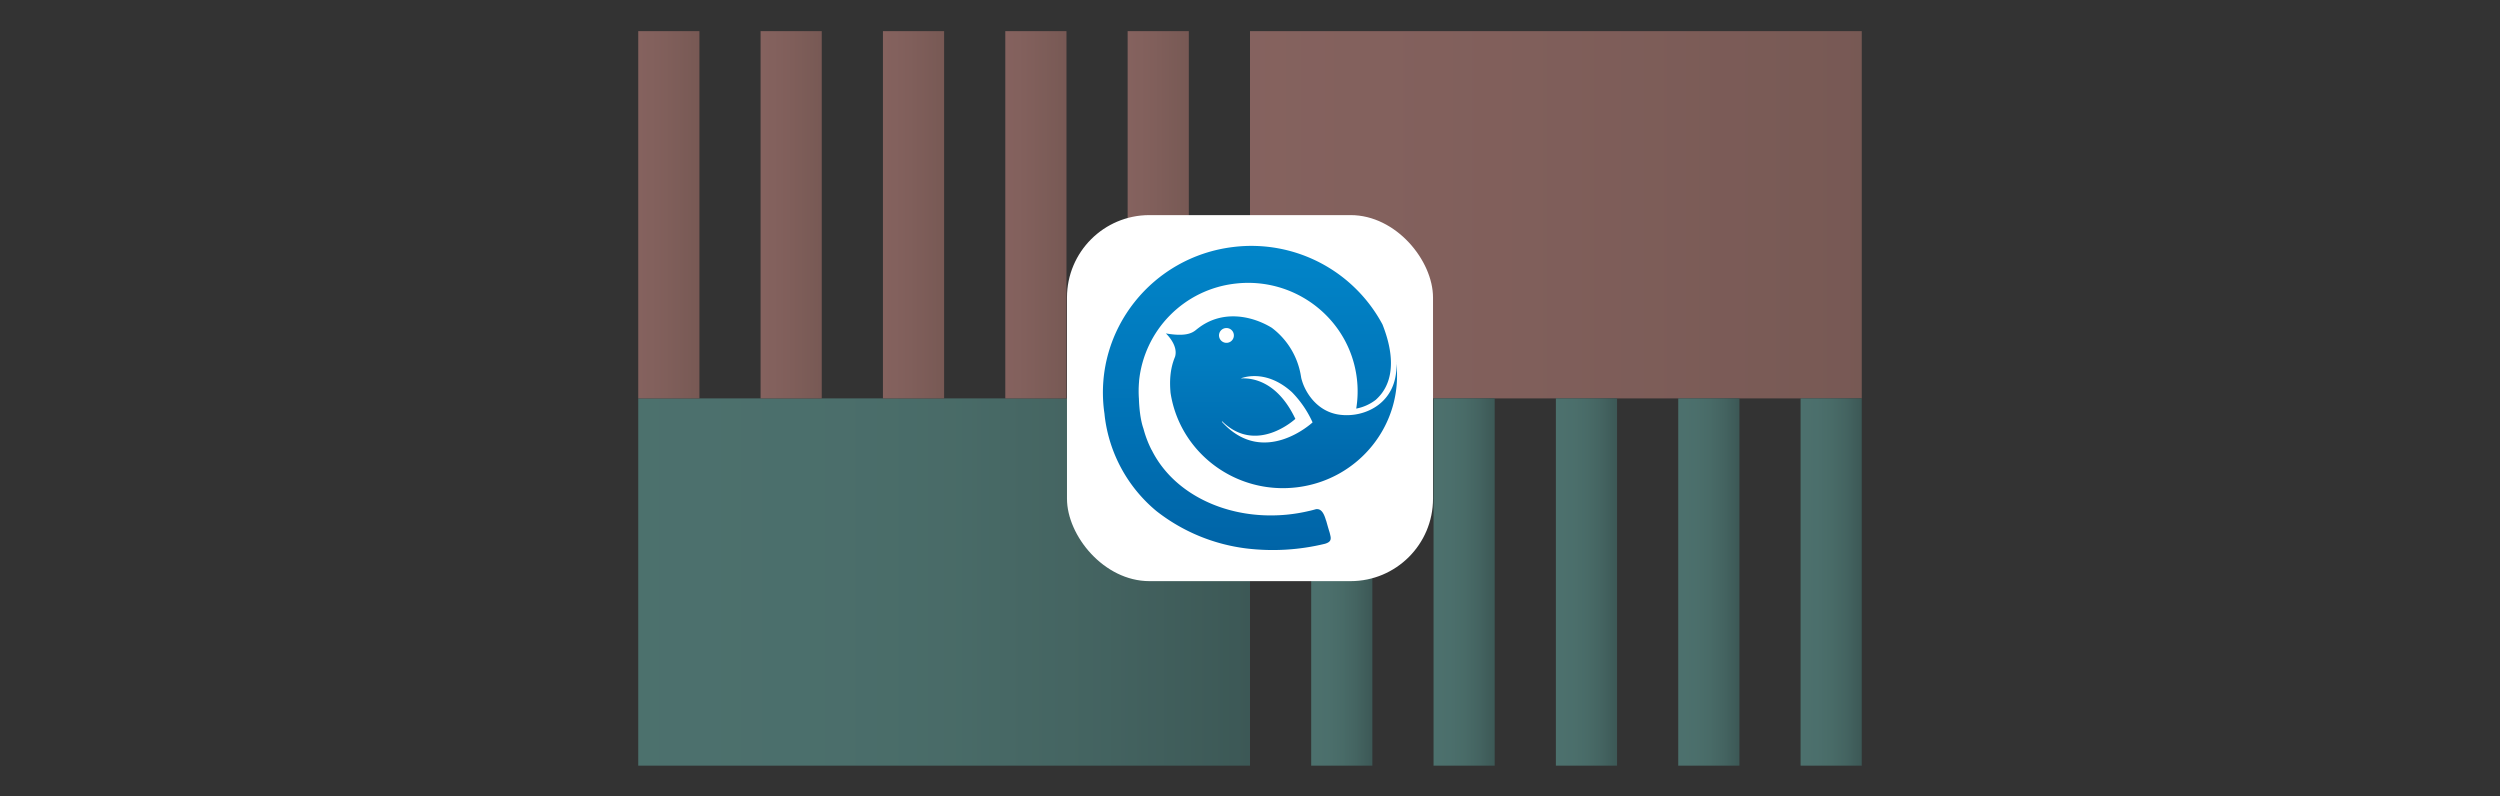 <svg xmlns="http://www.w3.org/2000/svg" xmlns:xlink="http://www.w3.org/1999/xlink" viewBox="0 0 1531.58 487.79"><rect x="0" y="0" width="1531.58" height="487.79" fill="#333333" stroke="none"/><defs><style>.cls-1{opacity:0.4;}.cls-2{fill:url(#linear-gradient);}.cls-3{fill:url(#linear-gradient-2);}.cls-4{fill:url(#linear-gradient-3);}.cls-5{fill:url(#linear-gradient-4);}.cls-6{fill:url(#linear-gradient-5);}.cls-7{fill:url(#linear-gradient-6);}.cls-8{fill:url(#linear-gradient-7);}.cls-9{fill:url(#linear-gradient-8);}.cls-10{fill:url(#linear-gradient-9);}.cls-11{fill:url(#linear-gradient-10);}.cls-12{fill:url(#linear-gradient-11);}.cls-13{fill:url(#linear-gradient-12);}.cls-14{fill:#fff;}.cls-15,.cls-16{fill-rule:evenodd;}.cls-15{fill:url(#linear-gradient-13);}.cls-16{fill:url(#linear-gradient-14);}</style><linearGradient id="linear-gradient" x1="391.01" y1="356.57" x2="765.79" y2="356.57" gradientUnits="userSpaceOnUse"><stop offset="0" stop-color="#71ccc3"/><stop offset="0.27" stop-color="#6fc8c0"/><stop offset="0.51" stop-color="#68beb5"/><stop offset="0.75" stop-color="#5caba4"/><stop offset="0.97" stop-color="#4b928c"/><stop offset="1" stop-color="#498e89"/></linearGradient><linearGradient id="linear-gradient-2" x1="765.79" y1="131.57" x2="1140.57" y2="131.57" gradientUnits="userSpaceOnUse"><stop offset="0" stop-color="#ffa89f"/><stop offset="0.39" stop-color="#f5a197"/><stop offset="1" stop-color="#dd9185"/></linearGradient><linearGradient id="linear-gradient-3" x1="803.27" y1="356.57" x2="840.75" y2="356.57" xlink:href="#linear-gradient"/><linearGradient id="linear-gradient-4" x1="878.23" y1="356.57" x2="915.7" y2="356.57" xlink:href="#linear-gradient"/><linearGradient id="linear-gradient-5" x1="953.18" y1="356.57" x2="990.66" y2="356.57" xlink:href="#linear-gradient"/><linearGradient id="linear-gradient-6" x1="1028.14" y1="356.57" x2="1065.62" y2="356.57" xlink:href="#linear-gradient"/><linearGradient id="linear-gradient-7" x1="1103.1" y1="356.57" x2="1140.57" y2="356.57" xlink:href="#linear-gradient"/><linearGradient id="linear-gradient-8" x1="690.83" y1="131.57" x2="728.31" y2="131.57" xlink:href="#linear-gradient-2"/><linearGradient id="linear-gradient-9" x1="615.88" y1="131.57" x2="653.35" y2="131.57" xlink:href="#linear-gradient-2"/><linearGradient id="linear-gradient-10" x1="540.92" y1="131.57" x2="578.4" y2="131.57" xlink:href="#linear-gradient-2"/><linearGradient id="linear-gradient-11" x1="465.96" y1="131.57" x2="503.44" y2="131.57" xlink:href="#linear-gradient-2"/><linearGradient id="linear-gradient-12" x1="391.01" y1="131.57" x2="428.48" y2="131.57" xlink:href="#linear-gradient-2"/><linearGradient id="linear-gradient-13" x1="785.09" y1="193.72" x2="785.09" y2="298.96" gradientUnits="userSpaceOnUse"><stop offset="0" stop-color="#0185c9"/><stop offset="1" stop-color="#0064a7"/></linearGradient><linearGradient id="linear-gradient-14" x1="763.91" y1="150.73" x2="763.91" y2="337.06" xlink:href="#linear-gradient-13"/></defs><g id="Backgrounds"><g id="Icons_V03" data-name="Icons V03" class="cls-1"><rect class="cls-2" x="391.01" y="244.07" width="374.78" height="225"/><rect class="cls-3" x="765.79" y="19.07" width="374.78" height="225"/><rect class="cls-4" x="803.27" y="244.07" width="37.48" height="225"/><rect class="cls-5" x="878.23" y="244.07" width="37.48" height="225"/><rect class="cls-6" x="953.18" y="244.07" width="37.48" height="225"/><rect class="cls-7" x="1028.14" y="244.07" width="37.48" height="225"/><rect class="cls-8" x="1103.1" y="244.07" width="37.48" height="225"/><rect class="cls-9" x="690.83" y="19.07" width="37.48" height="225"/><rect class="cls-10" x="615.88" y="19.07" width="37.48" height="225"/><rect class="cls-11" x="540.92" y="19.07" width="37.48" height="225"/><rect class="cls-12" x="465.96" y="19.07" width="37.48" height="225"/><rect class="cls-13" x="391.01" y="19.07" width="37.48" height="225"/></g></g><g id="Screenshots_Logos" data-name="Screenshots &amp; Logos"><g id="Mailbird"><rect class="cls-14" x="653.67" y="131.78" width="224.24" height="224.24" rx="50.49"/><path class="cls-15" d="M748.56,258.4l.15-.33c21.07,20.75,44.87-1.45,44.87-1.45-11.26-23.77-27.28-25.2-33.49-24.76,0,0,14.81-6.64,31.4,8.41a63.75,63.75,0,0,1,12.64,18.5s-29.94,27.94-55.57-.37M746.83,206a4.53,4.53,0,0,1,4-5h0a4.53,4.53,0,1,1,1.1,9h0a4.56,4.56,0,0,1-5.09-4m108.57,16c1.41,24.46-19,34.41-35.17,32-13.45-2-20.53-13.55-22.68-21.06a12.25,12.25,0,0,1-.5-2.13l-.09-.52a46.19,46.19,0,0,0-17.86-29.5c-11.26-6.88-29-11.24-44-.51-.81.58-1.58,1.18-2.32,1.77h0c-2.57,2.18-6.85,4.25-18.56,2.21,0,0,7.81,7.11,5.63,14.33h0c-3.3,7.91-3.32,15.7-2.74,22.13,5.64,36.55,39.75,62.3,77.25,57.84,38.26-4.55,65.56-38.82,61-76.54"/><path class="cls-16" d="M812.37,318.92c-1.7-6.1-3.79-7.22-6.09-7-1.32.38-2.64.73-4,1.05l-.07,0h0a101.78,101.78,0,0,1-14.09,2.35c-28.47,2.67-55.11-6.7-71.65-24.12a0,0,0,0,0,0,0,67.74,67.74,0,0,1-5.78-7l-.7-1c-.1-.13-.18-.27-.27-.4a60.74,60.74,0,0,1-4.12-7.06l-.06,0a65.08,65.08,0,0,1-5-13.06h0c-1.92-5.44-2.61-12.56-2.81-18.5a66.16,66.16,0,0,1,.1-10.44v0c0-.12,0-.24,0-.35a66.77,66.77,0,0,1,58.79-59.62c36.79-4.37,70.2,21.61,74.62,58a65.65,65.65,0,0,1-.37,18.55,28.26,28.26,0,0,0,12-5.4c3.17-3,16.48-14.77,4.09-46.14a91.1,91.1,0,0,0-91.28-47.48c-49.81,5.92-85.33,50.7-79.34,100,.08.63.17,1.25.26,1.87s.12,1.26.2,1.89a89.32,89.32,0,0,0,31.72,58.08,111.53,111.53,0,0,0,55,22.85h0a135.12,135.12,0,0,0,48.25-2.87c2.87-.88,3.9-2.08,3.3-4.79-.84-3.71,0,0-2.66-9.5"/></g></g></svg>